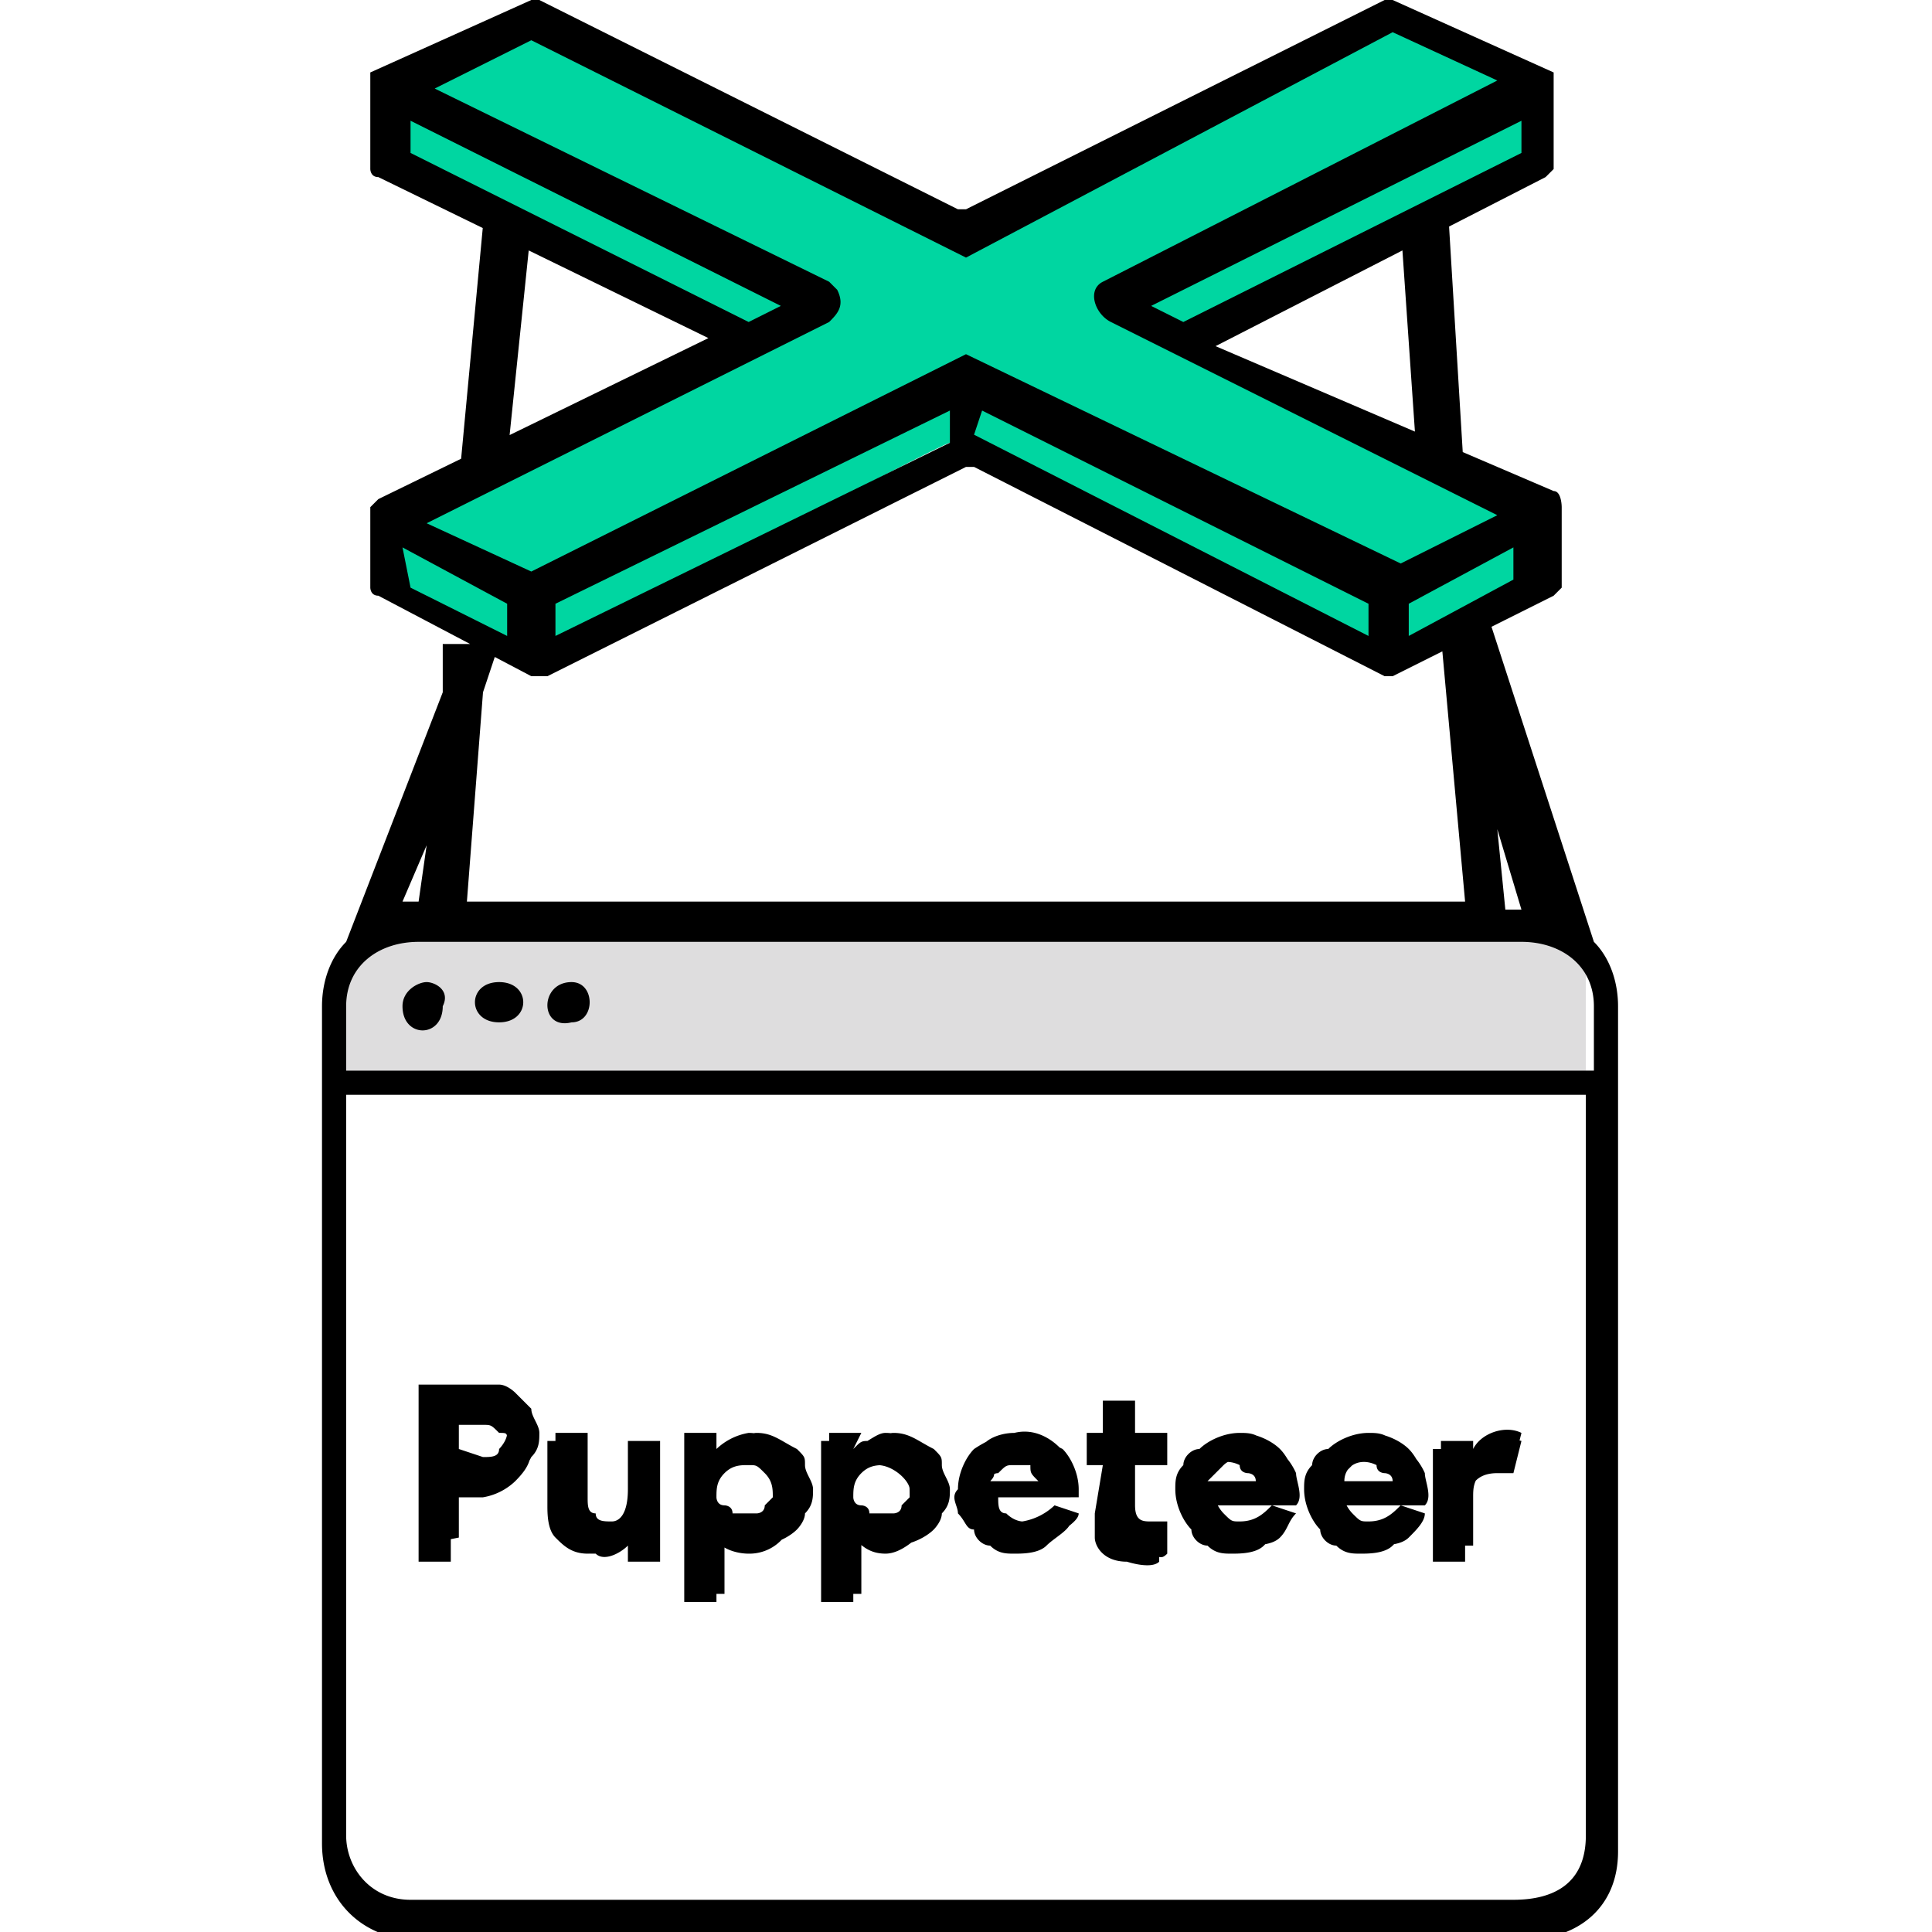 <svg xmlns="http://www.w3.org/2000/svg" viewBox="0 0 24 24" xmlns:v="https://vecta.io/nano"><path d="M19.7 13.3H4.3V12c0-.2.2-.4.4-.4h14.6c.2 0 .4.2.4.4v1.3z" fill="#deddde"/><path d="M4.9 7.4v-1h0l4.6-2.2-4.7-2.4c.1-.2.2-.5.3-.8L6.8.2l5 2.6L17.2.2l1.7.8.2 1-4.4 2.2L19 6.4c0 .4 0 .7-.1 1.1l-1.8.6-5.3-2.6c-.1 0-5.2 2.7-5.2 2.7" fill="#00d6a1"/><path d="M17.9 17.9h.4v.1h0c.1-.2.4-.3.6-.2l-.1.4h-.2c-.1 0-.2 0-.2.1-.1.1-.1.2-.1.3v.6h-.4v-1.3zm-.3 1l-.3.3c-.1.1-.3.1-.4.1s-.2 0-.3-.1c-.1 0-.2-.1-.2-.2-.1-.1-.2-.3-.2-.5 0-.1 0-.2.1-.3 0-.1.1-.2.2-.2.1-.1.3-.2.5-.2.1 0 .2 0 .3.1a.78.78 0 0 1 .4.4c0 .1.1.3 0 .4h-1c0 .1.1.2.1.2.1 0 .1.1.2.1s.3-.1.3-.2l.3.1zm-.3-.5c-.1-.1-.1-.1 0 0 0-.1-.1-.1-.1-.1s-.1 0-.1-.1c-.2-.1-.4 0-.4.2h.6zm-1.3.5l-.3.3c-.1.1-.3.1-.4.1s-.2 0-.3-.1c-.1 0-.2-.1-.2-.2-.1-.1-.2-.3-.2-.5 0-.1 0-.2.1-.3 0-.1.1-.2.2-.2.1-.1.3-.2.5-.2.1 0 .2 0 .3.1a.78.78 0 0 1 .4.4c0 .1.1.3 0 .4h-1c0 .1.1.2.1.2.1 0 .1.1.2.1s.3-.1.3-.2l.3.1zm-.4-.5c0-.1 0-.1 0 0 0-.1-.1-.1-.1-.1s-.1 0-.1-.1c-.2-.1-.4 0-.4.2h.6zm-1.9-.2h-.2v-.4h.2v-.4h.4v.4h.4v.4h-.4v.5.2l.1.1h.2v.4c-.1.1-.4 0-.4 0-.3 0-.4-.2-.4-.3v-.3l.1-.6zm-.4.7c0 .1-.2.2-.3.3s-.3.1-.4.1-.2 0-.3-.1c-.1 0-.2-.1-.2-.2-.1 0-.1-.1-.2-.2 0-.1-.1-.2 0-.3 0-.2.1-.4.2-.5.3-.2.5-.2.5-.2.4-.1.7.3.7.4v.3.1h-1c0 .1.1.2.1.2 0 .1.1.1.2.1h.2c.1 0 .2-.1.2-.1l.3.1zm-.4-.5c0-.1 0-.1 0 0-.1-.1-.1-.1-.1-.2h-.1-.1c-.1 0-.1 0-.2.1-.1 0-.1.1-.1.2l.6-.1zm-2.3-.4h0c.1-.1.1-.1.2-.1s.2-.1.3-.1c.2 0 .3.1.5.2.1.1.1.1.1.2s.1.2.1.3 0 .2-.1.3c0 .1-.1.2-.1.2-.1.1-.3.2-.5.2-.1 0-.2 0-.3-.1-.1 0-.1-.1-.1-.1h0v.2.6h-.4v-2h.4l-.1.2zm.3.2c-.1 0-.3.1-.3.2v.1.1s0 .1.1.1c0 0 .1 0 .1.1h.3s.1 0 .1-.1l.1-.1v-.1c0-.1-.2-.3-.4-.3zm-2-.2h0c.1 0 .1-.1.2-.1s.2-.1.3-.1c.2 0 .3.1.5.2.1.1.1.1.1.2s.1.2.1.3 0 .2-.1.3c0 .1-.1.2-.1.2-.1.1-.3.2-.5.2-.1 0-.2 0-.3-.1-.1 0-.1-.1-.1-.1h0v.2.6h-.5v-2h.4v.2zm.3.2c-.1 0-.3.1-.3.2v.1.1s0 .1.1.1c0 0 .1 0 .1.1h.3s.1 0 .1-.1l.1-.1v-.1c0-.1-.1-.3-.2-.3h-.2zm-1.4.9h0c-.1.1-.3.2-.5.2s-.3-.1-.4-.2-.1-.3-.1-.4v-.8h.4v.8c0 .1 0 .1.1.2 0 0 .1.1.2.1s.2 0 .2-.1c.1-.1.1-.2.1-.3V18h.4v1.4h-.4v-.3zm-2.6.1v-2h.7.3c.1 0 .2.1.2.1l.2.2c0 .1.1.2.1.3s0 .2-.1.3c-.1.2-.2.3-.4.3h-.3-.2v.7l-.5.1zm.8-1.1c.1 0 .2 0 .2-.1 0 0 .1-.1.1-.2s0-.1-.1-.2c0 0-.1-.1-.2-.1h-.3v.5l.3.1zM18 2.8h-.6l.2 2.9.6.4-.2-3.3zm-12 0L5.7 6l.6-.3.3-2.9H6zM5.5 8v.6l-1.2 3.1c-.2.2-.3.5-.3.8v10.4c0 .7.5 1.2 1.2 1.2h13.7c.7 0 1.2-.4 1.2-1.1V12.5c0-.3-.1-.6-.3-.8l-1.3-4v-.1l-.6.3.3 3.3H5.8L6 8.6l.2-.6h-.1 0-.6zm13.1 2.3l.3 1h-.2l-.1-1zm-13.3.2l-.1.7H5l.3-.7zm-.1 1.2h13.7c.5 0 .9.3.9.8v.8H4.3v-.8c0-.5.4-.8.9-.8zm.1.5c-.1 0-.3.1-.3.3 0 .4.5.4.5 0 .1-.2-.1-.3-.2-.3h0zm.9 0c-.4 0-.4.5 0 .5s.4-.5 0-.5h0zm.9 0c-.4 0-.4.6 0 .5.3 0 .3-.5 0-.5zm-2.8 1.4h15.4v9.2c0 .6-.4.8-.9.8H5.1c-.5 0-.8-.4-.8-.8v-9.2zm1.9 4.5c.1-.1.1-.1.1-.2s0-.1-.1-.1c-.1-.1-.1-.1-.2-.1h-.4v.5H6c.1-.1.2-.1.2-.1h0zm-.2-.9c.2 0 .3.1.4.2s.2.3.2.5 0 .3-.2.5a.76.76 0 0 1-.4.2h-.4v.8h-.4v-2.1l.8-.1zm1.8 1.3v-.6h.4v1.4h-.4v-.1c-.1.1-.3.2-.4.1-.2 0-.3 0-.4-.2-.1-.1-.1-.3-.1-.5v-.8h.4v.8c0 .1 0 .2.1.2 0 .1.1.1.2.1s.2-.1.2-.4h0zm1.8.1c0-.1 0-.2-.1-.3s-.1-.1-.2-.1-.2 0-.3.1-.1.2-.1.3 0 .2.1.3c.1 0 .2.1.3.1s.2-.1.2-.1c.1-.2.1-.3.1-.3zm-.3-.8c.2 0 .3.1.5.2.1.1.2.3.2.5s-.1.4-.2.5a.55.55 0 0 1-.5.3c-.2 0-.4-.1-.4-.2v.8h-.4v-2h.4v.1a.76.76 0 0 1 .4-.2h0zm2 .8c0-.2 0-.2-.1-.3s-.1-.1-.2-.1-.2 0-.3.1-.1.2-.1.3 0 .2.1.3.2.1.3.1.2-.1.2-.1c.1-.2.1-.2.1-.3zm-.3-.8c.2 0 .4.1.5.2s.2.3.2.5-.1.4-.2.5-.3.3-.5.3-.3-.1-.4-.2v.8h-.4v-2h.4v.1c.2-.1.3-.2.4-.2h0zm1.3.6h.6c0-.1-.1-.1-.1-.2-.1-.1-.3-.1-.4 0s0 .1-.1.2h0zm.3-.6c.2 0 .4.1.6.2.1.1.2.3.2.5v.1h-1c0 .1 0 .2.1.2.1.1.2.1.2.1a.76.76 0 0 0 .4-.2l.3.1c0 .1-.2.2-.3.3s-.3.1-.4.1c-.2 0-.4-.1-.5-.2s-.2-.3-.2-.5.1-.4.2-.5c0-.1.2-.2.4-.2zm1.7 1.1h.2v.4c-.1.1-.1 0-.3 0s-.3-.1-.4-.2-.1-.3-.1-.4v-.5h-.2v-.4h.2v-.4h.4v.4h.4v.4h-.4v.5c0 .2.1.2.2.2h0zm.7-.5h.7c0-.1-.1-.1-.1-.2-.1-.1-.3-.1-.4 0l-.2.2h0zm.4-.6c.2 0 .4.1.5.2s.2.3.2.5v.1h-1c0 .1.1.2.1.2.1.1.1.1.2.1.2 0 .3-.1.4-.2l.3.1c-.1.1-.1.2-.2.3s-.3.1-.5.1-.4-.1-.5-.2-.2-.3-.2-.5.1-.4.2-.5.3-.2.5-.2h0zm1.2.6h.7c0-.1-.1-.1-.1-.2-.1-.1-.3-.1-.4 0l-.2.2h0zm.4-.6c.2 0 .4.1.5.2s.2.3.2.5v.1h-1c0 .1.1.2.1.2.1.1.1.1.2.1.2 0 .3-.1.4-.2l.3.1c0 .1-.1.2-.2.3s-.3.1-.5.1-.4-.1-.5-.2-.2-.3-.2-.5.1-.4.2-.5.3-.2.5-.2h0zm1.9.1l-.1.4h-.2c-.3 0-.4.2-.4.6v.5h-.4V18h.4v.2c.2-.3.3-.4.7-.3h0zm-1.4-10v-.4l1.3-.7v.4l-1.3.7zM5 6.8l1.3.7v.4l-1.2-.6-.1-.5zm7.2-1.7L17 7.5v.4l-4.9-2.5.1-.3zM6.9 7.5l4.9-2.4v.4L6.9 7.9v-.4zm3.4-4L5.4 1.1 6.6.5 12 3.2 17.3.4l1.3.6-4.9 2.5c-.2.1-.1.4.1.5l4.8 2.4-1.2.6L12 4.4 6.6 7.1l-1.3-.6 5-2.5c.1-.1.2-.2.1-.4l-.1-.1h0zM5.1 1.9v-.4l4.6 2.3-.4.2-4.2-2.1zM14.7 4l-.4-.2 4.6-2.3v.4L14.7 4zm.4.3l4.1-2.1.1-.1v-1-.2l-2-.9h-.1L12 2.6h-.1L6.7 0h-.1l-2 .9v.2 1s0 .1.1.1l4.1 2-4.1 2-.1.1v1s0 .1.1.1l1.9 1h.2L12 5.8h.1l5.1 2.6h.1l2-1 .1-.1v-1s0-.2-.1-.2l-4.2-1.8z"/></svg>